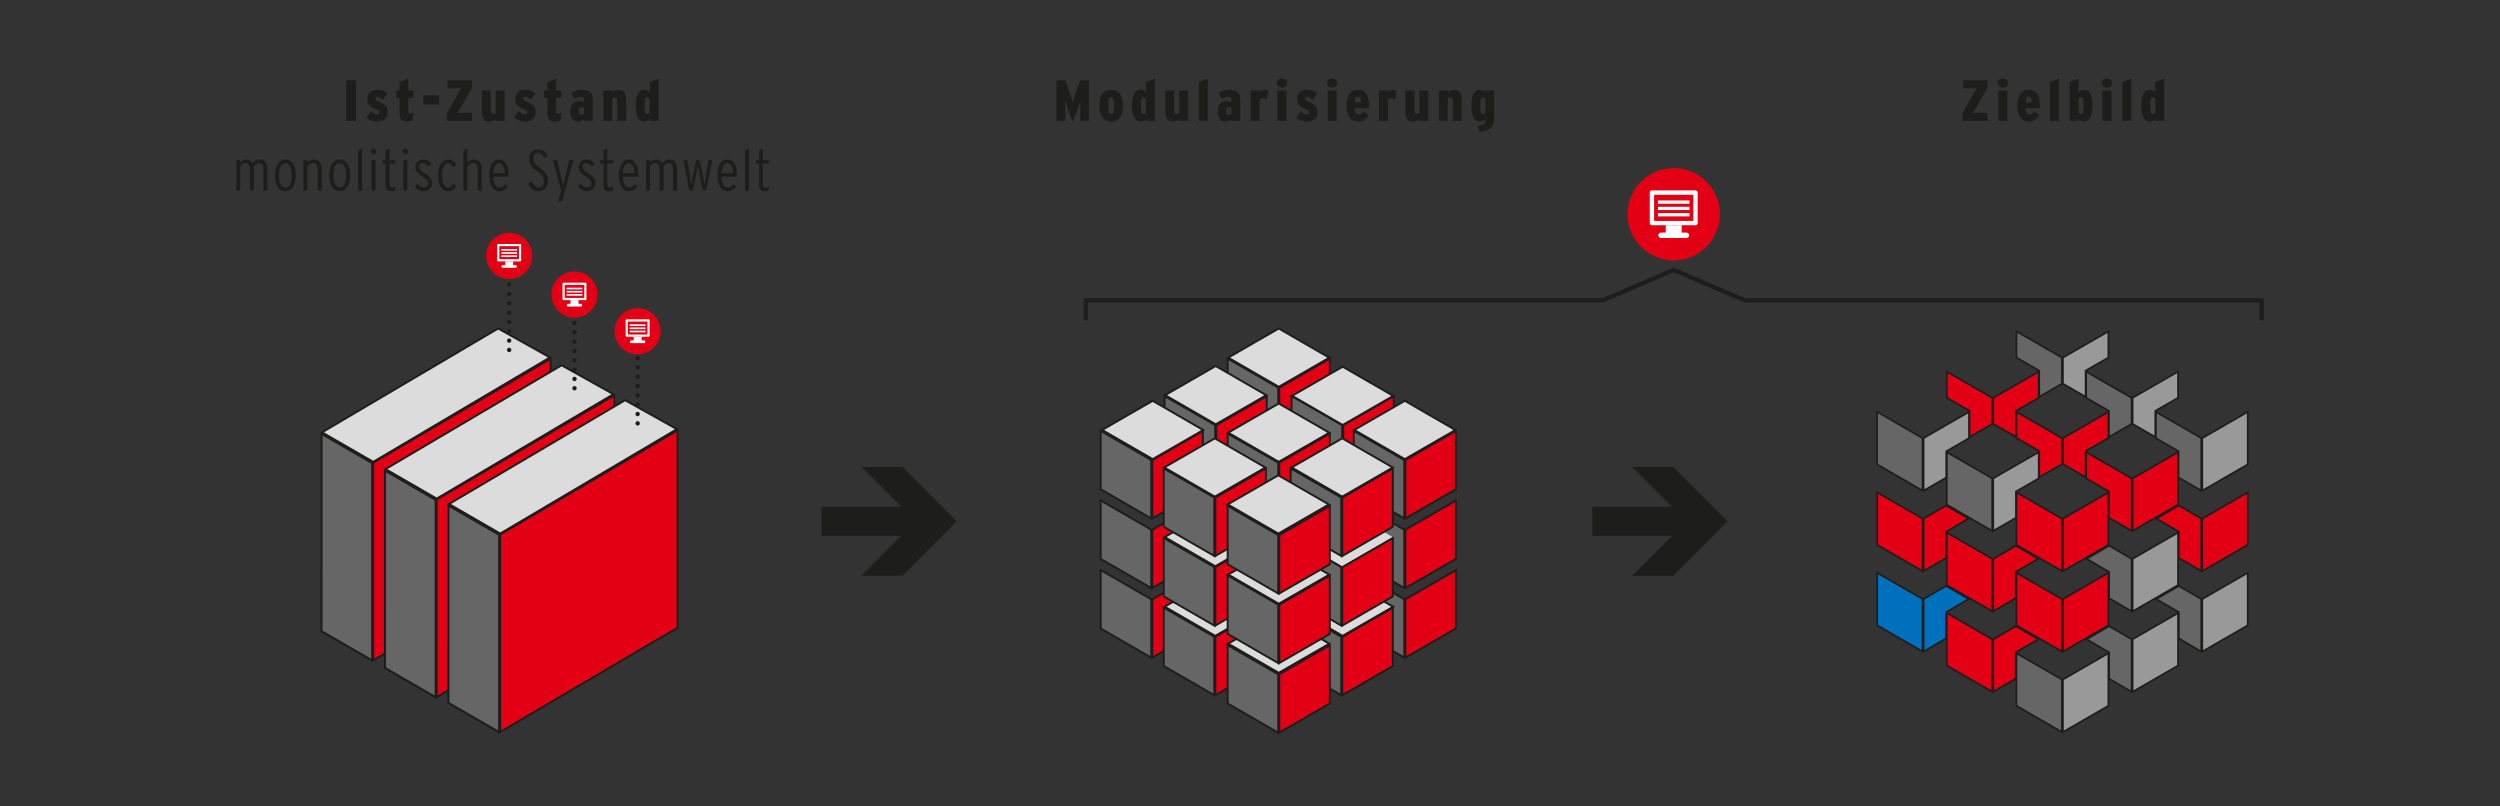 <?xml version="1.0" encoding="UTF-8"?>
<!-- Generator: Adobe Illustrator 25.4.1, SVG Export Plug-In . SVG Version: 6.00 Build 0)  -->
<svg xmlns="http://www.w3.org/2000/svg" xmlns:xlink="http://www.w3.org/1999/xlink" version="1.1" id="Ebene_1" x="0px" y="0px" width="930px" height="300px" viewBox="0 0 930 300" xml:space="preserve">
<rect x="0" y="0" width="930" height="300" fill="#333333" stroke="none"/>
<polygon fill="#E30014" points="138.815,172.147 138.815,245.658 195.308,212.416 204.85,206.908 204.85,195.89 204.85,133.397 "></polygon>
<polygon fill="none" stroke="#1D1D1B" stroke-width="0.729" stroke-miterlimit="10" points="138.815,172.147 138.815,245.658   195.308,212.416 204.85,206.908 204.85,195.89 204.85,133.397 "></polygon>
<polygon fill="#666666" points="119.615,213.089 119.615,223.946 119.615,234.804 129.018,240.232 138.42,245.661 138.42,234.804   138.42,223.946 129.018,218.518 "></polygon>
<polygon fill="none" stroke="#1D1D1B" stroke-width="0.729" stroke-miterlimit="10" points="119.615,213.089 119.615,223.946   119.615,234.804 129.018,240.232 138.42,245.661 138.42,234.804 138.42,223.946 129.018,218.518 "></polygon>
<polygon fill="#666666" points="119.615,161.42 119.615,234.784 138.42,245.652 138.42,172.289 "></polygon>
<polygon fill="none" stroke="#1D1D1B" stroke-width="0.729" stroke-miterlimit="10" points="119.615,161.42 119.615,234.784   138.42,245.652 138.42,172.289 "></polygon>
<polygon fill="#DCDCDC" points="185.296,122.207 119.809,160.828 138.832,171.812 204.554,132.968 "></polygon>
<polygon fill="none" stroke="#1D1D1B" stroke-width="0.729" stroke-miterlimit="10" points="185.296,122.207 119.809,160.828   138.832,171.812 204.554,132.968 "></polygon>
<polygon fill="#E30014" points="162.43,185.821 162.43,259.332 218.922,226.09 228.465,220.582 228.465,209.564 228.465,147.071 "></polygon>
<polygon fill="none" stroke="#1D1D1B" stroke-width="0.729" stroke-miterlimit="10" points="162.43,185.821 162.43,259.332   218.922,226.09 228.465,220.582 228.465,209.564 228.465,147.071 "></polygon>
<polygon fill="#666666" points="143.23,226.763 143.23,237.62 143.23,248.478 152.633,253.906 162.035,259.335 162.035,248.478   162.035,237.62 152.633,232.192 "></polygon>
<polygon fill="none" stroke="#1D1D1B" stroke-width="0.729" stroke-miterlimit="10" points="143.23,226.763 143.23,237.62   143.23,248.478 152.633,253.906 162.035,259.335 162.035,248.478 162.035,237.62 152.633,232.192 "></polygon>
<polygon fill="#666666" points="143.23,175.095 143.23,248.459 162.035,259.327 162.035,185.964 "></polygon>
<polygon fill="none" stroke="#1D1D1B" stroke-width="0.729" stroke-miterlimit="10" points="143.23,175.095 143.23,248.459   162.035,259.327 162.035,185.964 "></polygon>
<polygon fill="#DCDCDC" points="208.911,135.881 143.424,174.502 162.447,185.486 228.169,146.642 "></polygon>
<polygon fill="none" stroke="#1D1D1B" stroke-width="0.729" stroke-miterlimit="10" points="208.911,135.881 143.424,174.502   162.447,185.486 228.169,146.642 "></polygon>
<polygon fill="#E30014" points="186.045,198.815 186.045,272.326 242.538,239.085 252.081,233.576 252.081,222.559 252.081,160.066   "></polygon>
<g>
	<defs>
		<rect id="SVGID_1_" x="87.93" y="29.171" width="754.2" height="244.021"></rect>
	</defs>
	<clipPath id="SVGID_00000147903360079256169570000009341628508038724272_">
		<use xlink:href="#SVGID_1_" overflow="visible"></use>
	</clipPath>
	
		<polygon clip-path="url(#SVGID_00000147903360079256169570000009341628508038724272_)" fill="none" stroke="#1D1D1B" stroke-width="0.729" stroke-miterlimit="10" points="   186.045,198.816 186.045,272.327 242.537,239.085 252.08,233.577 252.08,222.559 252.08,160.066  "></polygon>
</g>
<polygon fill="#666666" points="166.845,250.616 166.845,261.473 176.248,266.902 185.65,272.33 185.65,261.473 185.65,250.616   176.248,245.187 166.845,239.758 "></polygon>
<g>
	<defs>
		<rect id="SVGID_00000007417494185789872740000008746730518340487067_" x="87.93" y="29.171" width="754.2" height="244.021"></rect>
	</defs>
	<clipPath id="SVGID_00000032647272272344343360000015494991344281233052_">
		<use xlink:href="#SVGID_00000007417494185789872740000008746730518340487067_" overflow="visible"></use>
	</clipPath>
	
		<polygon clip-path="url(#SVGID_00000032647272272344343360000015494991344281233052_)" fill="none" stroke="#1D1D1B" stroke-width="0.729" stroke-miterlimit="10" points="   166.845,239.758 166.845,250.615 166.845,261.473 176.248,266.901 185.65,272.33 185.65,261.473 185.65,250.615 176.248,245.187     "></polygon>
</g>
<polygon fill="#666666" points="166.845,261.453 185.65,272.321 185.65,198.958 166.845,188.089 "></polygon>
<g>
	<defs>
		<rect id="SVGID_00000106139320914798911390000014971238604595220130_" x="87.93" y="29.171" width="754.2" height="244.021"></rect>
	</defs>
	<clipPath id="SVGID_00000034794273833305060020000015907220117996604571_">
		<use xlink:href="#SVGID_00000106139320914798911390000014971238604595220130_" overflow="visible"></use>
	</clipPath>
	
		<polygon clip-path="url(#SVGID_00000034794273833305060020000015907220117996604571_)" fill="none" stroke="#1D1D1B" stroke-width="0.729" stroke-miterlimit="10" points="   166.845,188.089 166.845,261.453 185.65,272.321 185.65,198.958  "></polygon>
</g>
<polygon fill="#DCDCDC" points="232.526,148.876 167.039,187.497 186.062,198.481 251.784,159.637 "></polygon>
<polygon fill="none" stroke="#1D1D1B" stroke-width="0.729" stroke-miterlimit="10" points="232.526,148.876 167.039,187.497   186.062,198.481 251.784,159.637 "></polygon>
<polygon fill="#0070BD" points="698.278,213.079 698.278,222.851 698.278,232.622 706.74,237.508 715.203,242.394 715.203,232.622   715.203,222.851 706.74,217.965 "></polygon>
<polygon fill="none" stroke="#1D1D1B" stroke-width="0.656" stroke-miterlimit="10" points="698.278,213.079 698.278,222.851   698.278,232.622 706.74,237.508 715.203,242.394 715.203,232.622 715.203,222.851 706.74,217.965 "></polygon>
<polygon fill="#E30014" points="724.198,228.043 724.198,237.815 724.198,247.586 732.66,252.472 741.123,257.358 741.123,247.586   741.123,237.815 732.66,232.929 "></polygon>
<polygon fill="none" stroke="#1D1D1B" stroke-width="0.656" stroke-miterlimit="10" points="724.198,228.043 724.198,237.815   724.198,247.586 732.66,252.472 741.123,257.358 741.123,247.586 741.123,237.815 732.66,232.929 "></polygon>
<polygon fill="#E30014" points="724.198,198.114 724.198,207.886 724.198,217.657 732.66,222.543 741.123,227.429 741.123,217.657   741.123,207.886 732.66,203 "></polygon>
<polygon fill="none" stroke="#1D1D1B" stroke-width="0.656" stroke-miterlimit="10" points="724.198,198.114 724.198,207.886   724.198,217.657 732.66,222.543 741.123,227.429 741.123,217.657 741.123,207.886 732.66,203 "></polygon>
<polygon fill="#666666" points="750.118,123.288 750.118,133.02 758.58,137.885 758.58,147.617 767.043,142.751 767.043,133.02   758.58,128.154 "></polygon>
<polygon fill="none" stroke="#1D1D1B" stroke-width="0.656" stroke-miterlimit="10" points="750.118,123.288 750.118,133.02   758.58,137.885 758.58,147.617 767.043,142.751 767.043,133.02 758.58,128.154 "></polygon>
<polygon fill="#666666" points="776.038,138.253 776.038,147.985 784.5,152.85 784.5,162.582 792.963,157.716 792.963,147.985   784.5,143.119 "></polygon>
<polygon fill="none" stroke="#1D1D1B" stroke-width="0.656" stroke-miterlimit="10" points="776.038,138.253 776.038,147.985   784.5,152.85 784.5,162.582 792.963,157.716 792.963,147.985 784.5,143.119 "></polygon>
<polygon fill="#E30014" points="698.278,183.149 698.278,192.921 698.278,202.692 706.74,207.578 715.203,212.464 715.203,202.692   715.203,192.921 706.74,188.035 "></polygon>
<polygon fill="none" stroke="#1D1D1B" stroke-width="0.656" stroke-miterlimit="10" points="698.278,183.149 698.278,192.921   698.278,202.692 706.74,207.578 715.203,212.464 715.203,202.692 715.203,192.921 706.74,188.035 "></polygon>
<polygon fill="#E30014" points="724.198,138.253 724.198,147.985 732.66,152.85 732.66,162.582 741.123,157.716 741.123,147.985   732.66,143.119 "></polygon>
<polygon fill="none" stroke="#1D1D1B" stroke-width="0.656" stroke-miterlimit="10" points="724.198,138.253 724.198,147.985   732.66,152.85 732.66,162.582 741.123,157.716 741.123,147.985 732.66,143.119 "></polygon>
<polygon fill="#E30014" points="750.118,153.218 750.118,162.95 758.58,167.815 758.58,177.547 767.043,172.681 767.043,162.95   758.58,158.084 "></polygon>
<polygon fill="none" stroke="#1D1D1B" stroke-width="0.656" stroke-miterlimit="10" points="750.118,153.218 750.118,162.95   758.58,167.815 758.58,177.547 767.043,172.681 767.043,162.95 758.58,158.084 "></polygon>
<polygon fill="#666666" points="698.278,153.219 698.278,162.991 698.278,172.762 706.74,177.648 715.203,182.534 715.203,172.762   715.203,162.991 706.74,158.105 "></polygon>
<polygon fill="none" stroke="#1D1D1B" stroke-width="0.656" stroke-miterlimit="10" points="698.278,153.219 698.278,162.991   698.278,172.762 706.74,177.648 715.203,182.534 715.203,172.762 715.203,162.991 706.74,158.105 "></polygon>
<polygon fill="#666666" points="724.198,168.184 724.198,177.956 724.198,187.727 732.66,192.613 741.123,197.499 741.123,187.727   741.123,177.956 732.66,173.07 "></polygon>
<polygon fill="none" stroke="#1D1D1B" stroke-width="0.656" stroke-miterlimit="10" points="724.198,168.184 724.198,177.956   724.198,187.727 732.66,192.613 741.123,197.499 741.123,187.727 741.123,177.956 732.66,173.07 "></polygon>
<polygon fill="#666666" points="802.13,222.85 810.506,227.735 810.506,237.505 818.882,242.39 818.882,232.62 818.882,222.85   810.506,217.965 "></polygon>
<polygon fill="none" stroke="#1D1D1B" stroke-width="0.656" stroke-miterlimit="10" points="802.13,222.85 810.506,227.735   810.506,237.505 818.882,242.39 818.882,232.62 818.882,222.85 810.506,217.965 "></polygon>
<polygon fill="#666666" points="776.21,237.815 784.586,242.7 784.586,252.47 792.962,257.355 792.962,247.585 792.962,237.815   784.586,232.93 "></polygon>
<polygon fill="none" stroke="#1D1D1B" stroke-width="0.656" stroke-miterlimit="10" points="776.21,237.815 784.586,242.7   784.586,252.47 792.962,257.355 792.962,247.585 792.962,237.815 784.586,232.93 "></polygon>
<polygon fill="#666666" points="750.118,252.78 750.118,262.551 758.581,267.437 767.042,272.323 767.042,262.551 767.042,252.78   758.581,247.894 750.118,243.008 "></polygon>
<g>
	<defs>
		<rect id="SVGID_00000056425660983974801300000014191631942905387448_" x="87.93" y="29.171" width="754.2" height="244.021"></rect>
	</defs>
	<clipPath id="SVGID_00000181082784947352235350000003126422274447893164_">
		<use xlink:href="#SVGID_00000056425660983974801300000014191631942905387448_" overflow="visible"></use>
	</clipPath>
	
		<polygon clip-path="url(#SVGID_00000181082784947352235350000003126422274447893164_)" fill="none" stroke="#1D1D1B" stroke-width="0.656" stroke-miterlimit="10" points="   750.118,243.008 750.118,252.78 750.118,262.551 758.58,267.437 767.043,272.323 767.043,262.551 767.043,252.78 758.58,247.894     "></polygon>
</g>
<polygon fill="#666666" points="776.21,207.885 784.586,212.77 784.586,222.54 792.962,227.425 792.962,217.655 792.962,207.885   784.586,203.001 "></polygon>
<polygon fill="none" stroke="#1D1D1B" stroke-width="0.656" stroke-miterlimit="10" points="776.21,207.885 784.586,212.77   784.586,222.54 792.962,227.425 792.962,217.655 792.962,207.885 784.586,203.001 "></polygon>
<polygon fill="#E30014" points="750.118,213.079 750.118,222.851 750.118,232.622 758.58,237.508 767.043,242.394 767.043,232.622   767.043,222.851 758.58,217.965 "></polygon>
<polygon fill="none" stroke="#1D1D1B" stroke-width="0.656" stroke-miterlimit="10" points="750.118,213.079 750.118,222.851   750.118,232.622 758.58,237.508 767.043,242.394 767.043,232.622 767.043,222.851 758.58,217.965 "></polygon>
<polygon fill="#E30014" points="802.13,192.921 810.506,197.806 810.506,207.576 818.882,212.461 818.882,202.691 818.882,192.921   810.506,188.036 "></polygon>
<polygon fill="none" stroke="#1D1D1B" stroke-width="0.656" stroke-miterlimit="10" points="802.13,192.921 810.506,197.806   810.506,207.576 818.882,212.461 818.882,202.691 818.882,192.921 810.506,188.036 "></polygon>
<polygon fill="#666666" points="801.957,153.219 801.957,162.991 810.419,167.876 810.419,177.648 818.882,182.534 818.882,172.762   818.882,162.991 810.419,158.105 "></polygon>
<polygon fill="none" stroke="#1D1D1B" stroke-width="0.656" stroke-miterlimit="10" points="801.957,153.219 801.957,162.991   810.419,167.876 810.419,177.648 818.882,182.534 818.882,172.762 818.882,162.991 810.419,158.105 "></polygon>
<polygon fill="#E30014" points="776.038,168.184 776.038,177.956 784.5,182.841 784.5,192.613 792.963,197.499 792.963,187.727   792.963,177.956 784.5,173.07 "></polygon>
<polygon fill="none" stroke="#1D1D1B" stroke-width="0.656" stroke-miterlimit="10" points="776.038,168.184 776.038,177.956   784.5,182.841 784.5,192.613 792.963,197.499 792.963,187.727 792.963,177.956 784.5,173.07 "></polygon>
<polygon fill="#E30014" points="750.118,183.149 750.118,192.921 750.118,202.692 758.58,207.578 767.043,212.464 767.043,202.692   767.043,192.921 758.58,188.035 "></polygon>
<polygon fill="none" stroke="#1D1D1B" stroke-width="0.656" stroke-miterlimit="10" points="750.118,183.149 750.118,192.921   750.118,202.692 758.58,207.578 767.043,212.464 767.043,202.692 767.043,192.921 758.58,188.035 "></polygon>
<polygon fill="#0070BD" points="715.558,222.85 715.558,232.62 715.558,242.39 723.934,237.505 723.934,227.735 732.31,222.85   723.934,217.965 "></polygon>
<polygon fill="none" stroke="#1D1D1B" stroke-width="0.656" stroke-miterlimit="10" points="715.558,222.85 715.558,232.62   715.558,242.39 723.934,237.505 723.934,227.735 732.31,222.85 723.934,217.965 "></polygon>
<polygon fill="#E30014" points="741.478,237.815 741.478,247.585 741.478,257.355 749.854,252.47 749.854,242.7 758.23,237.815   749.854,232.93 "></polygon>
<polygon fill="none" stroke="#1D1D1B" stroke-width="0.656" stroke-miterlimit="10" points="741.478,237.815 741.478,247.585   741.478,257.355 749.854,252.47 749.854,242.7 758.23,237.815 749.854,232.93 "></polygon>
<polygon fill="#E30014" points="715.558,192.921 715.558,202.691 715.558,212.461 723.934,207.576 723.934,197.806 732.31,192.921   723.934,188.036 "></polygon>
<polygon fill="none" stroke="#1D1D1B" stroke-width="0.656" stroke-miterlimit="10" points="715.558,192.921 715.558,202.691   715.558,212.461 723.934,207.576 723.934,197.806 732.31,192.921 723.934,188.036 "></polygon>
<polygon fill="#E30014" points="741.478,207.885 741.478,217.655 741.478,227.425 749.854,222.54 749.854,212.77 758.23,207.885   749.854,203.001 "></polygon>
<polygon fill="none" stroke="#1D1D1B" stroke-width="0.656" stroke-miterlimit="10" points="741.478,207.885 741.478,217.655   741.478,227.425 749.854,222.54 749.854,212.77 758.23,207.885 749.854,203.001 "></polygon>
<polygon fill="#999999" points="767.398,133.02 767.398,142.752 775.86,147.617 775.86,137.886 784.323,133.02 784.323,123.288   775.86,128.154 "></polygon>
<polygon fill="none" stroke="#1D1D1B" stroke-width="0.656" stroke-miterlimit="10" points="767.398,133.02 767.398,142.752   775.86,147.617 775.86,137.886 784.323,133.02 784.323,123.288 775.86,128.154 "></polygon>
<polygon fill="#999999" points="793.318,147.985 793.318,157.717 801.78,162.582 801.78,152.851 810.243,147.985 810.243,138.253   801.78,143.119 "></polygon>
<polygon fill="none" stroke="#1D1D1B" stroke-width="0.656" stroke-miterlimit="10" points="793.318,147.985 793.318,157.717   801.78,162.582 801.78,152.851 810.243,147.985 810.243,138.253 801.78,143.119 "></polygon>
<polygon fill="#E30014" points="741.478,147.985 741.478,157.717 749.94,162.582 749.94,152.851 758.403,147.985 758.403,138.253   749.94,143.119 "></polygon>
<polygon fill="none" stroke="#1D1D1B" stroke-width="0.656" stroke-miterlimit="10" points="741.478,147.985 741.478,157.717   749.94,162.582 749.94,152.851 758.403,147.985 758.403,138.253 749.94,143.119 "></polygon>
<polygon fill="#E30014" points="767.398,162.95 767.398,172.681 775.86,177.547 775.86,167.816 784.323,162.95 784.323,153.218   775.86,158.084 "></polygon>
<polygon fill="none" stroke="#1D1D1B" stroke-width="0.656" stroke-miterlimit="10" points="767.398,162.95 767.398,172.681   775.86,177.547 775.86,167.816 784.323,162.95 784.323,153.218 775.86,158.084 "></polygon>
<polygon fill="#999999" points="715.558,162.991 715.558,172.763 715.558,182.534 724.02,177.648 724.02,167.877 732.483,162.991   732.483,153.219 724.02,158.105 "></polygon>
<polygon fill="none" stroke="#1D1D1B" stroke-width="0.656" stroke-miterlimit="10" points="715.558,162.991 715.558,172.763   715.558,182.534 724.02,177.648 724.02,167.877 732.483,162.991 732.483,153.219 724.02,158.105 "></polygon>
<polygon fill="#999999" points="741.478,177.956 741.478,187.728 741.478,197.499 749.94,192.613 749.94,182.842 758.403,177.956   758.403,168.184 749.94,173.07 "></polygon>
<polygon fill="none" stroke="#1D1D1B" stroke-width="0.656" stroke-miterlimit="10" points="741.478,177.956 741.478,187.728   741.478,197.499 749.94,192.613 749.94,182.842 758.403,177.956 758.403,168.184 749.94,173.07 "></polygon>
<polygon fill="#999999" points="819.237,222.85 819.237,232.622 819.237,242.393 827.699,237.507 836.162,232.622 836.162,222.85   836.162,213.078 827.699,217.964 "></polygon>
<polygon fill="none" stroke="#1D1D1B" stroke-width="0.656" stroke-miterlimit="10" points="819.237,222.85 819.237,232.622   819.237,242.393 827.699,237.507 836.162,232.622 836.162,222.85 836.162,213.078 827.699,217.964 "></polygon>
<polygon fill="#999999" points="793.318,237.815 793.318,247.587 793.318,257.358 801.78,252.472 810.243,247.587 810.243,237.815   810.243,228.043 801.78,232.929 "></polygon>
<polygon fill="none" stroke="#1D1D1B" stroke-width="0.656" stroke-miterlimit="10" points="793.318,237.815 793.318,247.587   793.318,257.358 801.78,252.472 810.243,247.587 810.243,237.815 810.243,228.043 801.78,232.929 "></polygon>
<polygon fill="#999999" points="775.861,247.894 767.398,252.78 767.398,262.551 767.398,272.323 775.861,267.437 784.323,262.551   784.323,252.78 784.323,243.008 "></polygon>
<g>
	<defs>
		<rect id="SVGID_00000054980153088866530820000004096911490113646749_" x="87.93" y="29.171" width="754.2" height="244.021"></rect>
	</defs>
	<clipPath id="SVGID_00000061465714721089192950000009943740783262940337_">
		<use xlink:href="#SVGID_00000054980153088866530820000004096911490113646749_" overflow="visible"></use>
	</clipPath>
	
		<polygon clip-path="url(#SVGID_00000061465714721089192950000009943740783262940337_)" fill="none" stroke="#1D1D1B" stroke-width="0.656" stroke-miterlimit="10" points="   767.398,252.78 767.398,262.552 767.398,272.323 775.86,267.437 784.323,262.552 784.323,252.78 784.323,243.008 775.86,247.894     "></polygon>
</g>
<polygon fill="#999999" points="793.318,207.885 793.318,217.657 793.318,227.428 801.78,222.542 810.243,217.657 810.243,207.885   810.243,198.113 801.78,202.999 "></polygon>
<polygon fill="none" stroke="#1D1D1B" stroke-width="0.656" stroke-miterlimit="10" points="793.318,207.885 793.318,217.657   793.318,227.428 801.78,222.542 810.243,217.657 810.243,207.885 810.243,198.113 801.78,202.999 "></polygon>
<polygon fill="#E30014" points="767.398,222.85 767.398,232.622 767.398,242.393 775.86,237.507 784.323,232.622 784.323,222.85   784.323,213.078 775.86,217.964 "></polygon>
<polygon fill="none" stroke="#1D1D1B" stroke-width="0.656" stroke-miterlimit="10" points="767.398,222.85 767.398,232.622   767.398,242.393 775.86,237.507 784.323,232.622 784.323,222.85 784.323,213.078 775.86,217.964 "></polygon>
<polygon fill="#E30014" points="819.237,192.921 819.237,202.693 819.237,212.464 827.699,207.577 836.162,202.693 836.162,192.921   836.162,183.148 827.699,188.035 "></polygon>
<polygon fill="none" stroke="#1D1D1B" stroke-width="0.656" stroke-miterlimit="10" points="819.237,192.921 819.237,202.693   819.237,212.464 827.699,207.577 836.162,202.693 836.162,192.921 836.162,183.148 827.699,188.035 "></polygon>
<polygon fill="#999999" points="819.237,162.991 819.237,172.763 819.237,182.534 827.699,177.648 836.162,172.763 836.162,162.991   836.162,153.219 827.699,158.105 "></polygon>
<polygon fill="none" stroke="#1D1D1B" stroke-width="0.656" stroke-miterlimit="10" points="819.237,162.991 819.237,172.763   819.237,182.534 827.699,177.648 836.162,172.763 836.162,162.991 836.162,153.219 827.699,158.105 "></polygon>
<polygon fill="#E30014" points="793.318,177.956 793.318,187.728 793.318,197.499 801.78,192.613 810.243,187.728 810.243,177.956   810.243,168.184 801.78,173.07 "></polygon>
<polygon fill="none" stroke="#1D1D1B" stroke-width="0.656" stroke-miterlimit="10" points="793.318,177.956 793.318,187.728   793.318,197.499 801.78,192.613 810.243,187.728 810.243,177.956 810.243,168.184 801.78,173.07 "></polygon>
<polygon fill="#E30014" points="767.398,192.92 767.398,202.692 767.398,212.463 775.86,207.577 784.323,202.692 784.323,192.92   784.323,183.148 775.86,188.034 "></polygon>
<polygon fill="none" stroke="#1D1D1B" stroke-width="0.656" stroke-miterlimit="10" points="767.398,192.92 767.398,202.692   767.398,212.463 775.86,207.577 784.323,202.692 784.323,192.92 784.323,183.148 775.86,188.034 "></polygon>
<polygon fill="#666666" points="456.688,133.393 456.688,144.206 466.091,149.612 466.091,160.425 475.493,155.019 475.493,144.206   466.091,138.799 "></polygon>
<polygon fill="none" stroke="#1D1D1B" stroke-width="0.729" stroke-miterlimit="10" points="456.688,133.393 456.688,144.206   466.091,149.612 466.091,160.425 475.493,155.019 475.493,144.206 466.091,138.799 "></polygon>
<polygon fill="#E30014" points="475.887,144.206 475.887,155.019 485.29,160.425 485.29,149.612 494.692,144.206 494.692,133.393   485.29,138.8 "></polygon>
<polygon fill="none" stroke="#1D1D1B" stroke-width="0.729" stroke-miterlimit="10" points="475.887,144.206 475.887,155.019   485.29,160.425 485.29,149.612 494.692,144.206 494.692,133.393 485.29,138.8 "></polygon>
<polygon fill="#666666" points="409.458,212.086 409.458,222.943 409.458,233.801 418.861,239.229 428.263,244.658 428.263,233.801   428.263,222.943 418.861,217.515 "></polygon>
<polygon fill="none" stroke="#1D1D1B" stroke-width="0.729" stroke-miterlimit="10" points="409.458,212.086 409.458,222.943   409.458,233.801 418.861,239.229 428.263,244.658 428.263,233.801 428.263,222.943 418.861,217.515 "></polygon>
<polygon fill="#666666" points="480.47,147.344 480.47,158.157 489.873,163.563 489.873,174.376 499.275,168.97 499.275,158.157   489.873,152.75 "></polygon>
<polygon fill="none" stroke="#1D1D1B" stroke-width="0.729" stroke-miterlimit="10" points="480.47,147.344 480.47,158.157   489.873,163.563 489.873,174.376 499.275,168.97 499.275,158.157 489.873,152.75 "></polygon>
<polygon fill="#666666" points="409.458,186.19 409.458,197.047 409.458,207.905 418.861,213.333 428.263,218.762 428.263,207.905   428.263,197.047 418.861,191.619 "></polygon>
<polygon fill="none" stroke="#1D1D1B" stroke-width="0.729" stroke-miterlimit="10" points="409.458,186.19 409.458,197.047   409.458,207.905 418.861,213.333 428.263,218.762 428.263,207.905 428.263,197.047 418.861,191.619 "></polygon>
<polygon fill="#666666" points="433.24,147.344 433.24,158.157 442.643,163.563 442.643,174.376 452.045,168.97 452.045,158.157   442.643,152.75 "></polygon>
<polygon fill="none" stroke="#1D1D1B" stroke-width="0.729" stroke-miterlimit="10" points="433.24,147.344 433.24,158.157   442.643,163.563 442.643,174.376 452.045,168.97 452.045,158.157 442.643,152.75 "></polygon>
<polygon fill="#666666" points="409.458,160.294 409.458,171.151 409.458,182.009 418.861,187.437 428.263,192.866 428.263,182.009   428.263,171.151 418.861,165.723 "></polygon>
<polygon fill="none" stroke="#1D1D1B" stroke-width="0.729" stroke-miterlimit="10" points="409.458,160.294 409.458,171.151   409.458,182.009 418.861,187.437 428.263,192.866 428.263,182.009 428.263,171.151 418.861,165.723 "></polygon>
<polygon fill="#666666" points="503.775,222.943 513.082,228.371 513.082,239.226 522.389,244.654 522.389,233.799 522.389,222.943   513.082,217.515 "></polygon>
<polygon fill="none" stroke="#1D1D1B" stroke-width="0.729" stroke-miterlimit="10" points="503.775,222.943 513.082,228.371   513.082,239.226 522.389,244.654 522.389,233.799 522.389,222.943 513.082,217.515 "></polygon>
<polygon fill="#666666" points="480.327,236.895 489.634,242.323 489.634,253.178 498.941,258.606 498.941,247.751 498.941,236.895   489.634,231.467 "></polygon>
<polygon fill="none" stroke="#1D1D1B" stroke-width="0.729" stroke-miterlimit="10" points="480.327,236.895 489.634,242.323   489.634,253.178 498.941,258.606 498.941,247.751 498.941,236.895 489.634,231.467 "></polygon>
<polygon fill="#666666" points="503.775,197.047 513.082,202.475 513.082,213.33 522.389,218.758 522.389,207.903 522.389,197.047   513.082,191.619 "></polygon>
<polygon fill="none" stroke="#1D1D1B" stroke-width="0.729" stroke-miterlimit="10" points="503.775,197.047 513.082,202.475   513.082,213.33 522.389,218.758 522.389,207.903 522.389,197.047 513.082,191.619 "></polygon>
<polygon fill="#E30014" points="428.657,222.943 428.657,233.799 428.657,244.654 437.964,239.226 437.964,228.371 447.271,222.943   437.964,217.515 "></polygon>
<polygon fill="none" stroke="#1D1D1B" stroke-width="0.729" stroke-miterlimit="10" points="428.657,222.943 428.657,233.799   428.657,244.654 437.964,239.226 437.964,228.371 447.271,222.943 437.964,217.515 "></polygon>
<polygon fill="#E30014" points="452.105,236.895 452.105,247.751 452.105,258.606 461.412,253.178 461.412,242.323 470.719,236.895   461.412,231.467 "></polygon>
<polygon fill="none" stroke="#1D1D1B" stroke-width="0.729" stroke-miterlimit="10" points="452.105,236.895 452.105,247.751   452.105,258.606 461.412,253.178 461.412,242.323 470.719,236.895 461.412,231.467 "></polygon>
<polygon fill="#E30014" points="499.67,158.157 499.67,168.97 509.073,174.376 509.073,163.563 518.475,158.157 518.475,147.344   509.073,152.751 "></polygon>
<polygon fill="none" stroke="#1D1D1B" stroke-width="0.729" stroke-miterlimit="10" points="499.67,158.157 499.67,168.97   509.073,174.376 509.073,163.563 518.475,158.157 518.475,147.344 509.073,152.751 "></polygon>
<polygon fill="#E30014" points="452.44,158.157 452.44,168.97 461.843,174.376 461.843,163.563 471.245,158.157 471.245,147.344   461.843,152.751 "></polygon>
<polygon fill="none" stroke="#1D1D1B" stroke-width="0.729" stroke-miterlimit="10" points="452.44,158.157 452.44,168.97   461.843,174.376 461.843,163.563 471.245,158.157 471.245,147.344 461.843,152.751 "></polygon>
<polygon fill="#E30014" points="475.887,172.109 475.887,182.922 485.29,188.328 485.29,177.515 494.692,172.109 494.692,161.296   485.29,166.703 "></polygon>
<polygon fill="none" stroke="#1D1D1B" stroke-width="0.729" stroke-miterlimit="10" points="475.887,172.109 475.887,182.922   485.29,188.328 485.29,177.515 494.692,172.109 494.692,161.296 485.29,166.703 "></polygon>
<polygon fill="#E30014" points="428.657,171.151 428.657,182.008 428.657,192.866 438.06,187.437 438.06,176.58 447.462,171.151   447.462,160.294 438.06,165.722 "></polygon>
<polygon fill="none" stroke="#1D1D1B" stroke-width="0.729" stroke-miterlimit="10" points="428.657,171.151 428.657,182.008   428.657,192.866 438.06,187.437 438.06,176.58 447.462,171.151 447.462,160.294 438.06,165.722 "></polygon>
<polygon fill="#E30014" points="522.783,222.943 522.783,233.8 522.783,244.658 532.186,239.229 541.588,233.8 541.588,222.943   541.588,212.086 532.186,217.514 "></polygon>
<polygon fill="none" stroke="#1D1D1B" stroke-width="0.729" stroke-miterlimit="10" points="522.783,222.943 522.783,233.8   522.783,244.658 532.186,239.229 541.588,233.8 541.588,222.943 541.588,212.086 532.186,217.514 "></polygon>
<polygon fill="#E30014" points="485.29,245.417 475.888,250.846 475.888,261.703 475.888,272.561 485.29,267.132 494.692,261.703   494.692,250.846 494.692,239.989 "></polygon>
<g>
	<defs>
		<rect id="SVGID_00000156564040892232504920000003614683467871157403_" x="87.93" y="29.171" width="754.2" height="244.021"></rect>
	</defs>
	<clipPath id="SVGID_00000004531043941242072440000008238567479672881294_">
		<use xlink:href="#SVGID_00000156564040892232504920000003614683467871157403_" overflow="visible"></use>
	</clipPath>
	
		<polygon clip-path="url(#SVGID_00000004531043941242072440000008238567479672881294_)" fill="none" stroke="#1D1D1B" stroke-width="0.729" stroke-miterlimit="10" points="   475.887,250.846 475.887,261.703 475.887,272.561 485.29,267.132 494.692,261.703 494.692,250.846 494.692,239.989 485.29,245.417     "></polygon>
</g>
<polygon fill="#E30014" points="522.783,197.047 522.783,207.904 522.783,218.762 532.186,213.333 541.588,207.904 541.588,197.047   541.588,186.19 532.186,191.618 "></polygon>
<polygon fill="none" stroke="#1D1D1B" stroke-width="0.729" stroke-miterlimit="10" points="522.783,197.047 522.783,207.904   522.783,218.762 532.186,213.333 541.588,207.904 541.588,197.047 541.588,186.19 532.186,191.618 "></polygon>
<polygon fill="#E30014" points="522.783,171.151 522.783,182.008 522.783,192.866 532.186,187.437 541.588,182.008 541.588,171.151   541.588,160.294 532.186,165.722 "></polygon>
<polygon fill="none" stroke="#1D1D1B" stroke-width="0.729" stroke-miterlimit="10" points="522.783,171.151 522.783,182.008   522.783,192.866 532.186,187.437 541.588,182.008 541.588,171.151 541.588,160.294 532.186,165.722 "></polygon>
<polygon fill="#666666" points="456.687,250.846 456.687,261.704 466.09,267.132 475.493,272.561 475.493,261.704 475.493,250.846   466.09,245.417 456.687,239.989 "></polygon>
<g>
	<defs>
		<rect id="SVGID_00000080187010275300290750000005792926363772301977_" x="87.93" y="29.171" width="754.2" height="244.021"></rect>
	</defs>
	<clipPath id="SVGID_00000080899389160335953720000014328865504724782735_">
		<use xlink:href="#SVGID_00000080187010275300290750000005792926363772301977_" overflow="visible"></use>
	</clipPath>
	
		<polygon clip-path="url(#SVGID_00000080899389160335953720000014328865504724782735_)" fill="none" stroke="#1D1D1B" stroke-width="0.729" stroke-miterlimit="10" points="   456.688,239.989 456.688,250.846 456.688,261.704 466.091,267.132 475.493,272.561 475.493,261.704 475.493,250.846    466.091,245.418  "></polygon>
</g>
<polygon fill="#E30014" points="428.657,197.047 428.657,207.903 428.657,218.758 437.964,213.33 437.964,202.475 447.271,197.047   437.964,191.619 "></polygon>
<polygon fill="none" stroke="#1D1D1B" stroke-width="0.729" stroke-miterlimit="10" points="428.657,197.047 428.657,207.903   428.657,218.758 437.964,213.33 437.964,202.475 447.271,197.047 437.964,191.619 "></polygon>
<polygon fill="#DCDCDC" points="428.795,149.107 409.99,159.94 428.795,170.797 447.6,159.964 438.198,154.536 "></polygon>
<polygon fill="none" stroke="#1D1D1B" stroke-width="0.729" stroke-miterlimit="10" points="428.795,149.107 409.99,159.94   428.795,170.797 447.6,159.964 438.198,154.536 "></polygon>
<polygon fill="#DCDCDC" points="475.69,150.11 456.885,160.943 475.69,171.8 494.495,160.967 485.092,155.539 "></polygon>
<polygon fill="none" stroke="#1D1D1B" stroke-width="0.729" stroke-miterlimit="10" points="475.69,150.11 456.885,160.943   475.69,171.8 494.495,160.967 485.092,155.539 "></polygon>
<polygon fill="#DCDCDC" points="522.586,149.107 503.781,159.94 522.586,170.797 541.391,159.964 531.989,154.536 "></polygon>
<polygon fill="none" stroke="#1D1D1B" stroke-width="0.729" stroke-miterlimit="10" points="522.586,149.107 503.781,159.94   522.586,170.797 541.391,159.964 531.989,154.536 "></polygon>
<polygon fill="#DCDCDC" points="475.69,122.207 456.885,133.04 475.69,143.897 494.495,133.064 485.092,127.636 "></polygon>
<polygon fill="none" stroke="#1D1D1B" stroke-width="0.729" stroke-miterlimit="10" points="475.69,122.207 456.885,133.04   475.69,143.897 494.495,133.064 485.092,127.636 "></polygon>
<polygon fill="#DCDCDC" points="499.472,136.409 480.667,147.242 499.472,158.099 518.277,147.266 508.874,141.838 "></polygon>
<polygon fill="none" stroke="#1D1D1B" stroke-width="0.729" stroke-miterlimit="10" points="499.472,136.409 480.667,147.242   499.472,158.099 518.277,147.266 508.874,141.838 "></polygon>
<polygon fill="#DCDCDC" points="452.243,136.159 433.438,146.992 452.243,157.849 471.048,147.016 461.646,141.588 "></polygon>
<polygon fill="none" stroke="#1D1D1B" stroke-width="0.729" stroke-miterlimit="10" points="452.243,136.159 433.438,146.992   452.243,157.849 471.048,147.016 461.646,141.588 "></polygon>
<polygon fill="#666666" points="503.583,160.294 503.583,171.151 512.986,176.58 512.986,187.437 522.388,192.866 522.388,182.009   522.388,171.151 512.986,165.723 "></polygon>
<polygon fill="none" stroke="#1D1D1B" stroke-width="0.729" stroke-miterlimit="10" points="503.583,160.294 503.583,171.151   512.986,176.58 512.986,187.437 522.388,192.866 522.388,182.009 522.388,171.151 512.986,165.723 "></polygon>
<polygon fill="#666666" points="456.688,161.296 456.688,172.109 466.091,177.515 466.091,188.328 475.493,182.922 475.493,172.109   466.091,166.702 "></polygon>
<polygon fill="none" stroke="#1D1D1B" stroke-width="0.729" stroke-miterlimit="10" points="456.688,161.296 456.688,172.109   466.091,177.515 466.091,188.328 475.493,182.922 475.493,172.109 466.091,166.702 "></polygon>
<polygon fill="#DCDCDC" points="499.307,163.059 480.502,173.891 499.307,184.749 518.112,173.915 508.71,168.488 "></polygon>
<polygon fill="none" stroke="#1D1D1B" stroke-width="0.729" stroke-miterlimit="10" points="499.307,163.059 480.502,173.891   499.307,184.749 518.112,173.915 508.71,168.488 "></polygon>
<polygon fill="#DCDCDC" points="451.908,163.059 433.103,173.891 451.908,184.749 470.713,173.915 461.31,168.488 "></polygon>
<polygon fill="none" stroke="#1D1D1B" stroke-width="0.729" stroke-miterlimit="10" points="451.908,163.059 433.103,173.891   451.908,184.749 470.713,173.915 461.31,168.488 "></polygon>
<polygon fill="#DCDCDC" points="475.69,228.599 456.885,239.432 475.69,250.289 494.495,239.456 485.092,234.028 "></polygon>
<polygon fill="none" stroke="#1D1D1B" stroke-width="0.729" stroke-miterlimit="10" points="475.69,228.599 456.885,239.432   475.69,250.289 494.495,239.456 485.092,234.028 "></polygon>
<polygon fill="#DCDCDC" points="499.44,214.851 480.635,225.684 499.44,236.541 518.245,225.708 508.842,220.28 "></polygon>
<polygon fill="none" stroke="#1D1D1B" stroke-width="0.729" stroke-miterlimit="10" points="499.44,214.851 480.635,225.684   499.44,236.541 518.245,225.708 508.842,220.28 "></polygon>
<polygon fill="#DCDCDC" points="499.307,188.955 480.502,199.788 499.307,210.645 518.112,199.812 508.71,194.384 "></polygon>
<polygon fill="#DCDCDC" points="452.075,214.851 433.27,225.684 452.075,236.541 470.88,225.708 461.478,220.28 "></polygon>
<polygon fill="none" stroke="#1D1D1B" stroke-width="0.729" stroke-miterlimit="10" points="452.075,214.851 433.27,225.684   452.075,236.541 470.88,225.708 461.478,220.28 "></polygon>
<polygon fill="#DCDCDC" points="452.075,188.955 433.27,199.788 452.075,210.645 470.88,199.812 461.478,194.384 "></polygon>
<polygon fill="none" stroke="#1D1D1B" stroke-width="0.729" stroke-miterlimit="10" points="452.075,188.955 433.27,199.788   452.075,210.645 470.88,199.812 461.478,194.384 "></polygon>
<polygon fill="#666666" points="432.905,174.245 432.905,185.102 432.905,195.96 442.308,201.388 451.71,206.817 451.71,195.96   451.71,185.102 442.308,179.674 "></polygon>
<polygon fill="none" stroke="#1D1D1B" stroke-width="0.729" stroke-miterlimit="10" points="432.905,174.245 432.905,185.102   432.905,195.96 442.308,201.388 451.71,206.817 451.71,195.96 451.71,185.102 442.308,179.674 "></polygon>
<polygon fill="#666666" points="432.905,226.037 432.905,236.894 432.905,247.752 442.308,253.18 451.71,258.609 451.71,247.752   451.71,236.894 442.308,231.466 "></polygon>
<polygon fill="none" stroke="#1D1D1B" stroke-width="0.729" stroke-miterlimit="10" points="432.905,226.037 432.905,236.894   432.905,247.752 442.308,253.18 451.71,258.609 451.71,247.752 451.71,236.894 442.308,231.466 "></polygon>
<polygon fill="#666666" points="432.905,200.141 432.905,210.998 432.905,221.856 442.308,227.284 451.71,232.713 451.71,221.856   451.71,210.998 442.308,205.57 "></polygon>
<polygon fill="none" stroke="#1D1D1B" stroke-width="0.729" stroke-miterlimit="10" points="432.905,200.141 432.905,210.998   432.905,221.856 442.308,227.284 451.71,232.713 451.71,221.856 451.71,210.998 442.308,205.57 "></polygon>
<polygon fill="#E30014" points="499.335,236.895 499.335,247.752 499.335,258.61 508.738,253.181 518.14,247.752 518.14,236.895   518.14,226.038 508.738,231.466 "></polygon>
<polygon fill="none" stroke="#1D1D1B" stroke-width="0.729" stroke-miterlimit="10" points="499.335,236.895 499.335,247.752   499.335,258.61 508.738,253.181 518.14,247.752 518.14,236.895 518.14,226.038 508.738,231.466 "></polygon>
<polygon fill="#E30014" points="499.335,210.999 499.335,221.856 499.335,232.714 508.738,227.285 518.14,221.856 518.14,210.999   518.14,200.142 508.738,205.57 "></polygon>
<polygon fill="none" stroke="#1D1D1B" stroke-width="0.729" stroke-miterlimit="10" points="499.335,210.999 499.335,221.856   499.335,232.714 508.738,227.285 518.14,221.856 518.14,210.999 518.14,200.142 508.738,205.57 "></polygon>
<polygon fill="#E30014" points="499.335,185.103 499.335,195.96 499.335,206.818 508.738,201.389 518.14,195.96 518.14,185.103   518.14,174.246 508.738,179.674 "></polygon>
<polygon fill="none" stroke="#1D1D1B" stroke-width="0.729" stroke-miterlimit="10" points="499.335,185.103 499.335,195.96   499.335,206.818 508.738,201.389 518.14,195.96 518.14,185.103 518.14,174.246 508.738,179.674 "></polygon>
<polygon fill="#666666" points="480.327,210.999 489.634,216.427 489.634,227.282 498.941,232.71 498.941,221.855 498.941,210.999   489.634,205.571 "></polygon>
<polygon fill="none" stroke="#1D1D1B" stroke-width="0.729" stroke-miterlimit="10" points="480.327,210.999 489.634,216.427   489.634,227.282 498.941,232.71 498.941,221.855 498.941,210.999 489.634,205.571 "></polygon>
<polygon fill="#666666" points="480.135,174.245 480.135,185.102 489.538,190.531 489.538,201.388 498.94,206.817 498.94,195.96   498.94,185.102 489.538,179.674 "></polygon>
<polygon fill="none" stroke="#1D1D1B" stroke-width="0.729" stroke-miterlimit="10" points="480.135,174.245 480.135,185.102   489.538,190.531 489.538,201.388 498.94,206.817 498.94,195.96 498.94,185.102 489.538,179.674 "></polygon>
<polygon fill="#E30014" points="475.887,224.95 475.887,235.807 475.887,246.665 485.29,241.236 494.692,235.807 494.692,224.95   494.692,214.093 485.29,219.521 "></polygon>
<polygon fill="none" stroke="#1D1D1B" stroke-width="0.729" stroke-miterlimit="10" points="475.887,224.95 475.887,235.807   475.887,246.665 485.29,241.236 494.692,235.807 494.692,224.95 494.692,214.093 485.29,219.521 "></polygon>
<polygon fill="#E30014" points="452.105,210.999 452.105,221.855 452.105,232.71 461.412,227.282 461.412,216.427 470.719,210.999   461.412,205.571 "></polygon>
<polygon fill="none" stroke="#1D1D1B" stroke-width="0.729" stroke-miterlimit="10" points="452.105,210.999 452.105,221.855   452.105,232.71 461.412,227.282 461.412,216.427 470.719,210.999 461.412,205.571 "></polygon>
<polygon fill="#E30014" points="452.105,185.103 452.105,195.96 452.105,206.818 461.508,201.389 461.508,190.532 470.91,185.103   470.91,174.246 461.508,179.674 "></polygon>
<polygon fill="none" stroke="#1D1D1B" stroke-width="0.729" stroke-miterlimit="10" points="452.105,185.103 452.105,195.96   452.105,206.818 461.508,201.389 461.508,190.532 470.91,185.103 470.91,174.246 461.508,179.674 "></polygon>
<polygon fill="#666666" points="456.688,214.093 456.688,224.95 456.688,235.808 466.091,241.236 475.493,246.665 475.493,235.808   475.493,224.95 466.091,219.522 "></polygon>
<polygon fill="none" stroke="#1D1D1B" stroke-width="0.729" stroke-miterlimit="10" points="456.688,214.093 456.688,224.95   456.688,235.808 466.091,241.236 475.493,246.665 475.493,235.808 475.493,224.95 466.091,219.522 "></polygon>
<polygon fill="#DCDCDC" points="475.69,202.906 456.885,213.739 475.69,224.596 494.495,213.763 485.092,208.335 "></polygon>
<polygon fill="none" stroke="#1D1D1B" stroke-width="0.729" stroke-miterlimit="10" points="475.69,202.906 456.885,213.739   475.69,224.596 494.495,213.763 485.092,208.335 "></polygon>
<polygon fill="#E30014" points="475.887,199.054 475.887,209.911 475.887,220.769 485.29,215.34 494.692,209.911 494.692,199.054   494.692,188.197 485.29,193.625 "></polygon>
<polygon fill="none" stroke="#1D1D1B" stroke-width="0.729" stroke-miterlimit="10" points="475.887,199.054 475.887,209.911   475.887,220.769 485.29,215.34 494.692,209.911 494.692,199.054 494.692,188.197 485.29,193.625 "></polygon>
<polygon fill="#DCDCDC" points="475.523,176.807 456.718,187.64 475.523,198.497 494.328,187.664 484.925,182.236 "></polygon>
<polygon fill="none" stroke="#1D1D1B" stroke-width="0.729" stroke-miterlimit="10" points="475.523,176.807 456.718,187.64   475.523,198.497 494.328,187.664 484.925,182.236 "></polygon>
<polygon fill="#666666" points="456.688,188.197 456.688,199.054 456.688,209.912 466.091,215.34 475.493,220.769 475.493,209.912   475.493,199.054 466.091,193.626 "></polygon>
<polygon fill="none" stroke="#1D1D1B" stroke-width="0.729" stroke-miterlimit="10" points="456.688,188.197 456.688,199.054   456.688,209.912 466.091,215.34 475.493,220.769 475.493,209.912 475.493,199.054 466.091,193.626 "></polygon>
<g>
	<defs>
		<rect id="SVGID_00000006709219765519781680000008977301012716240002_" x="87.93" y="29.171" width="754.2" height="244.021"></rect>
	</defs>
	<clipPath id="SVGID_00000002369032072750533780000003687738001842538666_">
		<use xlink:href="#SVGID_00000006709219765519781680000008977301012716240002_" overflow="visible"></use>
	</clipPath>
	<path clip-path="url(#SVGID_00000002369032072750533780000003687738001842538666_)" fill="#1D1D1B" d="M284.682,69.757   c-0.584,0-0.864-0.345-0.864-1.166v-7.776h2.181v-1.253h-2.181v-4.406l-1.448,0.864v3.542h-1.166v1.253h1.166v7.927   c0,1.598,0.584,2.398,1.88,2.398c0.669,0,1.188-0.108,1.684-0.324l0.13-1.361C285.567,69.671,285.2,69.757,284.682,69.757    M278.612,55.156l-1.469,0.864v14.882h1.469V55.156z M268.396,64.422c0.129-2.57,0.972-3.737,2.16-3.737   c1.404,0,2.073,1.555,2.16,3.737H268.396z M270.599,59.324c-2.225,0-3.672,2.16-3.672,5.919c0,4.039,1.642,5.897,3.607,5.897   c1.339,0,2.333-0.584,3.305-1.685l-0.886-0.951c-0.777,0.908-1.425,1.275-2.332,1.275c-1.404,0-2.139-1.599-2.247-4.039h5.746   c0.021-0.173,0.021-0.324,0.021-0.584C274.141,61.528,272.91,59.324,270.599,59.324 M263.536,59.562l-1.037,6.372   c-0.129,0.864-0.324,2.138-0.389,2.873c-0.108-0.735-0.345-2.031-0.518-2.851l-1.361-6.394h-1.253l-1.36,6.394   c-0.173,0.799-0.411,2.116-0.519,2.851c-0.065-0.735-0.259-2.031-0.389-2.873l-1.036-6.372h-1.426l2.225,11.34h1.253l1.425-6.89   c0.173-0.821,0.346-1.75,0.432-2.571c0.108,0.821,0.281,1.75,0.454,2.571l1.404,6.89h1.274l2.225-11.34H263.536z M251.872,63.126   c0-2.549-0.972-3.802-2.786-3.802c-1.296,0-2.052,0.584-2.722,1.404c-0.454-0.82-1.123-1.404-2.29-1.404   c-1.015,0-1.749,0.497-2.268,1.188v-0.95h-1.468v11.34h1.468v-8.921c0.497-0.756,1.059-1.317,1.88-1.317   c1.101,0,1.684,0.691,1.684,2.635v7.603h1.469v-8.921c0.497-0.756,1.059-1.317,1.879-1.317c1.102,0,1.685,0.691,1.685,2.635v7.603   h1.469V63.126z M231.698,64.422c0.129-2.57,0.972-3.737,2.16-3.737c1.404,0,2.073,1.555,2.16,3.737H231.698z M233.901,59.324   c-2.225,0-3.672,2.16-3.672,5.919c0,4.039,1.642,5.897,3.607,5.897c1.339,0,2.333-0.584,3.305-1.685l-0.886-0.951   c-0.777,0.908-1.425,1.275-2.332,1.275c-1.404,0-2.139-1.599-2.247-4.039h5.746c0.021-0.173,0.021-0.324,0.021-0.584   C237.443,61.528,236.212,59.324,233.901,59.324 M226.795,69.757c-0.584,0-0.864-0.345-0.864-1.166v-7.776h2.181v-1.253h-2.181   v-4.406l-1.448,0.864v3.542h-1.166v1.253h1.166v7.927c0,1.598,0.584,2.398,1.88,2.398c0.669,0,1.188-0.108,1.684-0.324l0.13-1.361   C227.68,69.671,227.313,69.757,226.795,69.757 M218.759,64.4c-1.62-1.015-2.03-1.49-2.03-2.376c0-0.82,0.54-1.36,1.426-1.36   c0.885,0,1.447,0.518,1.965,1.231l1.102-0.929c-0.627-0.994-1.62-1.642-2.981-1.642c-1.728,0-2.938,1.188-2.938,2.808   c0,1.685,0.821,2.463,2.592,3.543c1.707,1.037,2.117,1.641,2.117,2.657c0,0.885-0.626,1.468-1.728,1.468   c-0.842,0-1.469-0.54-2.181-1.468l-1.059,0.95c0.713,1.058,1.771,1.858,3.197,1.858c1.728,0,3.197-1.102,3.197-2.981   C221.438,66.366,220.531,65.48,218.759,64.4 M211.761,59.562l-1.75,7.387c-0.129,0.54-0.41,1.901-0.496,2.355   c-0.065-0.454-0.389-1.836-0.519-2.355l-1.771-7.387h-1.555l3.11,11.47l-1.188,3.866h1.469l4.255-15.336H211.761z M200.702,62.327   c-1.966-1.383-2.354-2.247-2.354-3.456c0-0.951,0.561-1.923,1.771-1.923c1.101,0,1.685,0.67,2.289,1.858l1.296-0.734   c-0.734-1.556-1.663-2.528-3.52-2.528c-2.031,0-3.348,1.469-3.348,3.435c0,1.987,0.777,3.089,2.916,4.601   c1.987,1.404,2.613,2.592,2.613,4.06c0,1.253-0.799,2.096-2.095,2.096c-1.102,0-1.793-0.756-2.376-2.225l-1.382,0.626   c0.648,1.879,1.814,3.003,3.715,3.003c2.268,0,3.65-1.534,3.65-3.672C203.877,65.372,202.992,63.904,200.702,62.327    M183.487,64.422c0.13-2.57,0.972-3.737,2.16-3.737c1.404,0,2.074,1.555,2.16,3.737H183.487z M185.69,59.324   c-2.224,0-3.672,2.16-3.672,5.919c0,4.039,1.642,5.897,3.608,5.897c1.339,0,2.332-0.584,3.304-1.685l-0.885-0.951   c-0.778,0.908-1.426,1.275-2.333,1.275c-1.404,0-2.138-1.599-2.246-4.039h5.745c0.022-0.173,0.022-0.324,0.022-0.584   C189.233,61.528,188.002,59.324,185.69,59.324 M179.232,63.126c0-2.527-1.037-3.802-2.959-3.802c-1.145,0-1.944,0.562-2.441,1.188   v-5.356l-1.469,0.864v14.882h1.469v-8.921c0.475-0.691,1.167-1.317,2.074-1.317c1.274,0,1.836,0.777,1.836,2.635v7.603h1.49V63.126   z M168.648,68.31c-0.561,0.95-1.101,1.469-1.944,1.469c-1.512,0-2.268-1.815-2.268-4.558c0-3.045,0.908-4.536,2.204-4.536   c0.907,0,1.382,0.583,1.922,1.491l1.102-0.886c-0.627-1.102-1.491-1.966-2.938-1.966c-2.074,0-3.78,1.944-3.78,5.984   c0,3.801,1.577,5.832,3.715,5.832c1.361,0,2.268-0.756,3.003-2.009L168.648,68.31z M158,64.4c-1.62-1.015-2.031-1.49-2.031-2.376   c0-0.82,0.54-1.36,1.426-1.36c0.885,0,1.447,0.518,1.965,1.231l1.102-0.929c-0.626-0.994-1.62-1.642-2.981-1.642   c-1.728,0-2.937,1.188-2.937,2.808c0,1.685,0.82,2.463,2.592,3.543c1.706,1.037,2.116,1.641,2.116,2.657   c0,0.885-0.626,1.468-1.728,1.468c-0.842,0-1.468-0.54-2.181-1.468l-1.059,0.95c0.713,1.058,1.772,1.858,3.197,1.858   c1.728,0,3.197-1.102,3.197-2.981C160.678,66.366,159.771,65.48,158,64.4 M151.52,59.562h-1.469v11.34h1.469V59.562z    M150.829,55.264c-0.584,0-1.059,0.496-1.059,1.08c0,0.583,0.475,1.08,1.059,1.08c0.54,0,0.993-0.497,0.993-1.08   C151.822,55.76,151.369,55.264,150.829,55.264 M145.753,69.757c-0.583,0-0.864-0.345-0.864-1.166v-7.776h2.181v-1.253h-2.181   v-4.406l-1.447,0.864v3.542h-1.167v1.253h1.167v7.927c0,1.598,0.583,2.398,1.879,2.398c0.669,0,1.188-0.108,1.685-0.324   l0.129-1.361C146.638,69.671,146.271,69.757,145.753,69.757 M139.683,59.562h-1.469v11.34h1.469V59.562z M138.992,55.264   c-0.583,0-1.058,0.496-1.058,1.08c0,0.583,0.475,1.08,1.058,1.08c0.54,0,0.994-0.497,0.994-1.08   C139.986,55.76,139.532,55.264,138.992,55.264 M134.672,55.156l-1.468,0.864v14.882h1.468V55.156z M126.378,69.779   c-1.49,0-2.376-1.491-2.376-4.558c0-3.067,0.864-4.536,2.355-4.536c1.49,0,2.397,1.469,2.397,4.536   C128.754,68.288,127.869,69.779,126.378,69.779 M126.4,59.324c-2.333,0-3.888,2.052-3.888,5.919c0,3.866,1.512,5.897,3.845,5.897   c2.311,0,3.888-2.074,3.888-5.94C130.245,61.355,128.711,59.324,126.4,59.324 M119.725,63.126c0-2.527-1.036-3.802-2.959-3.802   c-1.145,0-1.944,0.562-2.441,1.188v-0.95h-1.468v11.34h1.468v-8.921c0.476-0.691,1.167-1.317,2.074-1.317   c1.274,0,1.836,0.777,1.836,2.635v7.603h1.49V63.126z M106.139,69.779c-1.49,0-2.376-1.491-2.376-4.558   c0-3.067,0.864-4.536,2.355-4.536c1.49,0,2.397,1.469,2.397,4.536C108.515,68.288,107.63,69.779,106.139,69.779 M106.161,59.324   c-2.333,0-3.888,2.052-3.888,5.919c0,3.866,1.512,5.897,3.845,5.897c2.311,0,3.888-2.074,3.888-5.94   C110.006,61.355,108.472,59.324,106.161,59.324 M99.465,63.126c0-2.549-0.972-3.802-2.786-3.802c-1.296,0-2.052,0.584-2.722,1.404   c-0.454-0.82-1.123-1.404-2.29-1.404c-1.015,0-1.749,0.497-2.268,1.188v-0.95h-1.468v11.34h1.468v-8.921   c0.497-0.756,1.059-1.317,1.88-1.317c1.101,0,1.684,0.691,1.684,2.635v7.603h1.469v-8.921c0.497-0.756,1.059-1.317,1.879-1.317   c1.102,0,1.685,0.691,1.685,2.635v7.603h1.469V63.126z"></path>
	<path clip-path="url(#SVGID_00000002369032072750533780000003687738001842538666_)" fill="#1D1D1B" d="M245.014,29.236   l-3.327,1.296v3.737c-0.518-0.454-1.166-0.864-2.03-0.864c-2.03,0-3.154,1.857-3.154,5.961c0,3.975,1.145,5.854,3.068,5.854   c0.928,0,1.576-0.389,2.116-0.907v0.669h3.327V29.236z M240.737,42.412c-0.626,0-0.929-0.411-0.929-3.132   c0-2.679,0.303-3.067,0.907-3.067c0.432,0,0.713,0.172,0.972,0.41v5.4C241.407,42.261,241.126,42.412,240.737,42.412    M232.918,36.947c0-2.419-0.994-3.542-2.873-3.542c-1.08,0-1.728,0.388-2.311,0.885v-0.648h-3.326v11.34h3.326v-8.294   c0.302-0.259,0.605-0.432,1.037-0.432c0.54,0,0.821,0.41,0.821,1.274v7.452h3.326V36.947z M220.541,37.012   c0-2.419-1.209-3.607-3.866-3.607c-1.577,0-2.938,0.475-4.061,1.166l0.95,2.311c0.951-0.605,1.685-0.864,2.571-0.864   c0.799,0,1.145,0.303,1.145,1.123v0.886c-0.454-0.216-0.994-0.367-1.793-0.367c-2.095,0-3.327,1.253-3.327,3.737   c0,2.57,1.059,3.823,2.938,3.823c0.864,0,1.577-0.346,2.182-0.886v0.648h3.261V37.012z M216.178,42.757   c-0.648,0-0.907-0.453-0.907-1.404c0-1.058,0.302-1.447,0.885-1.447c0.519,0,0.821,0.087,1.124,0.238v2.246   C217.02,42.606,216.632,42.757,216.178,42.757 M207.646,42.304c-0.497,0-0.756-0.259-0.756-0.951v-4.968h1.922v-2.743h-1.922   v-4.406l-3.24,1.274v3.132h-1.253v2.743h1.253v5.811c0,2.117,0.907,3.024,2.657,3.024c0.864,0,1.577-0.173,2.225-0.454l0.367-2.894   C208.424,42.174,208.1,42.304,207.646,42.304 M195.896,37.833c-1.037-0.432-1.188-0.648-1.188-1.167   c0-0.345,0.216-0.626,0.713-0.626c0.561,0,1.058,0.194,2.116,1.08l1.599-2.355c-1.123-0.842-2.095-1.36-3.715-1.36   c-2.463,0-3.759,1.36-3.759,3.412c0,1.923,0.756,2.787,3.391,3.867c0.994,0.41,1.124,0.626,1.124,1.145   c0,0.496-0.389,0.756-0.886,0.756c-0.605,0-1.145-0.238-2.354-1.188l-1.599,2.354c1.296,0.972,2.355,1.469,3.931,1.469   c2.376,0,3.996-1.21,3.996-3.499C199.265,39.82,198.423,38.869,195.896,37.833 M187.731,33.642h-3.326v8.295   c-0.303,0.259-0.605,0.432-1.037,0.432c-0.54,0-0.821-0.411-0.821-1.275v-7.452h-3.326v8.035c0,2.42,0.972,3.543,2.851,3.543   c1.08,0,1.75-0.389,2.333-0.886v0.648h3.326V33.642z M175.592,41.98h-2.311c-1.037,0-2.247,0.021-3.067,0.043   c0.453-0.713,1.296-2.203,1.944-3.37l3.412-6.069v-2.722h-9.05v3.003h1.966c1.036,0,2.289-0.022,3.088-0.044   c-0.453,0.713-1.317,2.225-1.944,3.348l-3.412,6.092v2.721h9.374V41.98z M163.366,35.457h-5.918v3.413h5.918V35.457z    M152.61,42.304c-0.497,0-0.756-0.259-0.756-0.951v-4.968h1.922v-2.743h-1.922v-4.406l-3.24,1.274v3.132h-1.253v2.743h1.253v5.811   c0,2.117,0.907,3.024,2.657,3.024c0.864,0,1.576-0.173,2.224-0.454l0.368-2.894C153.387,42.174,153.063,42.304,152.61,42.304    M140.86,37.833c-1.037-0.432-1.188-0.648-1.188-1.167c0-0.345,0.216-0.626,0.712-0.626c0.562,0,1.059,0.194,2.117,1.08   l1.599-2.355c-1.124-0.842-2.096-1.36-3.716-1.36c-2.462,0-3.758,1.36-3.758,3.412c0,1.923,0.756,2.787,3.391,3.867   c0.994,0.41,1.123,0.626,1.123,1.145c0,0.496-0.388,0.756-0.885,0.756c-0.605,0-1.145-0.238-2.355-1.188l-1.598,2.354   c1.296,0.972,2.354,1.469,3.931,1.469c2.376,0,3.996-1.21,3.996-3.499C144.229,39.82,143.387,38.869,140.86,37.833 M132.392,29.862   h-3.65v15.12h3.65V29.862z"></path>
	<path clip-path="url(#SVGID_00000002369032072750533780000003687738001842538666_)" fill="#1D1D1B" d="M551.582,42.412   c-0.627,0-0.929-0.411-0.929-3.132c0-2.679,0.302-3.068,0.907-3.068c0.432,0,0.713,0.173,0.972,0.411v5.4   C552.251,42.26,551.97,42.412,551.582,42.412 M555.858,33.642h-3.326v0.626c-0.518-0.453-1.166-0.864-2.03-0.864   c-2.031,0-3.154,1.858-3.154,5.962c0,3.974,1.145,5.81,3.067,5.81c0.929,0,1.577-0.388,2.117-0.907v0.281   c0,1.598-0.518,2.009-3.002,2.419l0.993,2.182c3.737-0.54,5.335-1.707,5.335-5.357V33.642z M543.763,36.947   c0-2.419-0.994-3.543-2.873-3.543c-1.08,0-1.728,0.389-2.311,0.886v-0.648h-3.327v11.34h3.327v-8.294   c0.302-0.26,0.604-0.432,1.036-0.432c0.54,0,0.821,0.41,0.821,1.274v7.452h3.327V36.947z M531.321,33.642h-3.326v8.294   c-0.303,0.26-0.605,0.432-1.037,0.432c-0.54,0-0.821-0.41-0.821-1.274v-7.452h-3.326v8.035c0,2.419,0.972,3.543,2.851,3.543   c1.08,0,1.75-0.389,2.333-0.886v0.648h3.326V33.642z M518.189,33.404c-0.778,0-1.383,0.368-1.901,0.929v-0.691h-3.327v11.34h3.327   v-7.366c0.129-0.82,0.583-1.101,1.253-1.101c0.604,0,1.015,0.259,1.447,0.669l0.583-3.477   C519.225,33.534,518.858,33.404,518.189,33.404 M504.019,38.092c0.108-1.664,0.432-2.182,1.102-2.182   c0.778,0,1.101,0.605,1.188,2.182H504.019z M509.333,39.474c0-4.061-1.469-6.07-4.147-6.07c-2.744,0-4.277,2.074-4.277,5.962   c0,3.629,1.447,5.854,4.277,5.854c1.922,0,3.002-0.929,3.953-2.333l-1.966-1.555c-0.691,0.993-1.167,1.274-1.836,1.274   c-0.756,0-1.231-0.518-1.318-2.333h5.314V39.474z M497.216,33.642h-3.326v11.34h3.326V33.642z M495.552,29.171   c-1.101,0-1.879,0.691-1.879,1.685c0,1.036,0.778,1.728,1.879,1.728c1.124,0,1.88-0.692,1.88-1.728   C497.432,29.862,496.676,29.171,495.552,29.171 M486.761,37.832c-1.036-0.432-1.188-0.648-1.188-1.166   c0-0.346,0.216-0.626,0.713-0.626c0.562,0,1.059,0.194,2.117,1.08l1.598-2.355c-1.123-0.842-2.095-1.361-3.715-1.361   c-2.462,0-3.758,1.361-3.758,3.413c0,1.923,0.756,2.787,3.391,3.867c0.994,0.41,1.123,0.626,1.123,1.144   c0,0.497-0.389,0.756-0.885,0.756c-0.605,0-1.145-0.237-2.355-1.188l-1.598,2.355c1.296,0.972,2.354,1.469,3.931,1.469   c2.376,0,3.996-1.21,3.996-3.5C490.131,39.82,489.289,38.869,486.761,37.832 M478.532,33.642h-3.326v11.34h3.326V33.642z    M476.869,29.171c-1.102,0-1.879,0.691-1.879,1.685c0,1.036,0.777,1.728,1.879,1.728c1.123,0,1.879-0.692,1.879-1.728   C478.748,29.862,477.992,29.171,476.869,29.171 M470.454,33.404c-0.778,0-1.383,0.368-1.901,0.929v-0.691h-3.326v11.34h3.326   v-7.366c0.13-0.82,0.583-1.101,1.253-1.101c0.605,0,1.015,0.259,1.447,0.669l0.583-3.477   C471.491,33.534,471.123,33.404,470.454,33.404 M461.36,37.012c0-2.42-1.209-3.608-3.866-3.608c-1.577,0-2.938,0.476-4.061,1.167   l0.95,2.311c0.951-0.605,1.685-0.864,2.571-0.864c0.799,0,1.145,0.302,1.145,1.123v0.886c-0.454-0.216-0.994-0.367-1.793-0.367   c-2.095,0-3.327,1.252-3.327,3.736c0,2.571,1.059,3.824,2.938,3.824c0.864,0,1.577-0.346,2.182-0.886v0.648h3.261V37.012z    M456.997,42.757c-0.648,0-0.907-0.453-0.907-1.404c0-1.058,0.302-1.447,0.885-1.447c0.519,0,0.821,0.086,1.124,0.238v2.246   C457.839,42.606,457.451,42.757,456.997,42.757 M449.308,29.236l-3.327,1.296v14.45h3.327V29.236z M441.985,33.642h-3.326v8.294   c-0.302,0.26-0.605,0.432-1.037,0.432c-0.54,0-0.821-0.41-0.821-1.274v-7.452h-3.326v8.035c0,2.419,0.972,3.543,2.851,3.543   c1.08,0,1.75-0.389,2.333-0.886v0.648h3.326V33.642z M429.609,29.236l-3.327,1.296v3.736c-0.518-0.453-1.166-0.864-2.03-0.864   c-2.031,0-3.154,1.858-3.154,5.962c0,3.974,1.145,5.854,3.067,5.854c0.929,0,1.577-0.389,2.117-0.908v0.67h3.327V29.236z    M425.332,42.412c-0.627,0-0.929-0.411-0.929-3.132c0-2.679,0.302-3.068,0.907-3.068c0.432,0,0.713,0.173,0.972,0.411v5.4   C426.001,42.26,425.721,42.412,425.332,42.412 M413.366,42.433c-0.8,0-1.102-0.799-1.102-3.153c0-2.333,0.302-3.089,1.08-3.089   c0.778,0,1.102,0.713,1.102,3.132C414.446,41.634,414.122,42.433,413.366,42.433 M413.366,33.404c-2.895,0-4.407,2.096-4.407,5.94   c0,3.867,1.62,5.876,4.363,5.876c2.852,0,4.428-2.052,4.428-5.94C417.75,35.413,416.152,33.404,413.366,33.404 M405.093,29.862   h-3.262l-1.317,3.694c-0.67,1.857-1.231,3.607-1.447,4.665c-0.195-1.058-0.778-2.851-1.426-4.644l-1.339-3.715h-3.283v15.12h3.283   v-3.348c0-1.62-0.043-3.132-0.087-4.385c0.324,1.188,0.929,3.089,1.426,4.428l1.426,3.78l1.425-3.78   c0.519-1.339,1.102-3.24,1.426-4.428c-0.065,1.296-0.087,2.765-0.087,4.385v3.348h3.262V29.862z"></path>
	<path clip-path="url(#SVGID_00000002369032072750533780000003687738001842538666_)" fill="#1D1D1B" d="M805.064,29.236   l-3.327,1.296v3.737c-0.518-0.454-1.166-0.864-2.03-0.864c-2.03,0-3.154,1.857-3.154,5.961c0,3.975,1.145,5.854,3.068,5.854   c0.928,0,1.576-0.389,2.116-0.907v0.669h3.327V29.236z M800.786,42.412c-0.626,0-0.929-0.41-0.929-3.132   c0-2.678,0.303-3.067,0.907-3.067c0.432,0,0.713,0.173,0.972,0.41v5.4C801.457,42.261,801.176,42.412,800.786,42.412    M792.838,29.236l-3.326,1.296v14.45h3.326V29.236z M785.451,33.642h-3.326v11.34h3.326V33.642z M783.788,29.171   c-1.101,0-1.879,0.691-1.879,1.685c0,1.037,0.778,1.728,1.879,1.728c1.123,0,1.879-0.691,1.879-1.728   C785.667,29.862,784.911,29.171,783.788,29.171 M774.198,42.412c-0.432,0-0.713-0.173-0.972-0.41v-5.4   c0.281-0.238,0.562-0.389,0.95-0.389c0.627,0,0.929,0.41,0.929,3.132C775.104,42.023,774.802,42.412,774.198,42.412    M775.343,33.405c-0.951,0-1.555,0.389-2.117,0.907v-5.076l-3.326,1.296v14.45h3.326v-0.626c0.518,0.454,1.166,0.864,2.03,0.864   c2.031,0,3.154-1.858,3.154-5.962C778.409,35.284,777.265,33.405,775.343,33.405 M765.904,29.236l-3.327,1.296v14.45h3.327V29.236z    M753.57,38.092c0.108-1.663,0.432-2.182,1.102-2.182c0.778,0,1.102,0.605,1.188,2.182H753.57z M758.883,39.474   c0-4.06-1.469-6.069-4.147-6.069c-2.743,0-4.277,2.073-4.277,5.961c0,3.629,1.447,5.854,4.277,5.854   c1.922,0,3.002-0.929,3.953-2.333l-1.966-1.555c-0.691,0.994-1.166,1.274-1.836,1.274c-0.756,0-1.231-0.518-1.318-2.332h5.314   V39.474z M746.767,33.642h-3.326v11.34h3.326V33.642z M745.103,29.171c-1.101,0-1.879,0.691-1.879,1.685   c0,1.037,0.778,1.728,1.879,1.728c1.124,0,1.88-0.691,1.88-1.728C746.983,29.862,746.227,29.171,745.103,29.171 M739.358,41.98   h-2.311c-1.037,0-2.247,0.022-3.067,0.043c0.453-0.713,1.296-2.203,1.944-3.369l3.412-6.07v-2.722h-9.05v3.003h1.966   c1.036,0,2.289-0.022,3.088-0.043c-0.453,0.712-1.317,2.224-1.944,3.348l-3.412,6.091v2.721h9.374V41.98z"></path>
</g>
<polygon fill="#1D1D1B" points="335.687,214.188 320.428,214.188 335.266,199.339 305.579,199.339 305.579,188.537 335.266,188.537   320.428,173.688 335.687,173.688 355.923,193.938 "></polygon>
<polygon fill="#1D1D1B" points="622.427,214.188 607.168,214.188 622.006,199.339 592.319,199.339 592.319,188.537 622.006,188.537   607.168,173.688 622.427,173.688 642.663,193.938 "></polygon>
<line fill="none" stroke="#1D1D1B" stroke-width="1.62" stroke-linecap="round" stroke-linejoin="round" stroke-dasharray="0,3.471" x1="237.201" y1="154.016" x2="237.201" y2="134.923"></line>
<path fill="none" stroke="#1D1D1B" stroke-width="1.62" stroke-linecap="round" stroke-linejoin="round" d="M237.201,133.188  L237.201,133.188 M237.201,157.488L237.201,157.488"></path>
<line fill="none" stroke="#1D1D1B" stroke-width="1.62" stroke-linecap="round" stroke-linejoin="round" stroke-dasharray="0,3.471" x1="213.711" y1="140.967" x2="213.711" y2="121.874"></line>
<path fill="none" stroke="#1D1D1B" stroke-width="1.62" stroke-linecap="round" stroke-linejoin="round" d="M213.711,120.138  L213.711,120.138 M213.711,144.438L213.711,144.438"></path>
<line fill="none" stroke="#1D1D1B" stroke-width="1.62" stroke-linecap="round" stroke-linejoin="round" stroke-dasharray="0,3.471" x1="189.411" y1="126.712" x2="189.411" y2="107.619"></line>
<path fill="none" stroke="#1D1D1B" stroke-width="1.62" stroke-linecap="round" stroke-linejoin="round" d="M189.411,105.884  L189.411,105.884 M189.411,130.184L189.411,130.184"></path>
<g>
	<defs>
		<rect id="SVGID_00000149353656091099514170000009391676432230149008_" x="87.93" y="29.171" width="754.2" height="244.021"></rect>
	</defs>
	<clipPath id="SVGID_00000176018297182093147900000002297714941185600930_">
		<use xlink:href="#SVGID_00000149353656091099514170000009391676432230149008_" overflow="visible"></use>
	</clipPath>
	
		<polyline clip-path="url(#SVGID_00000176018297182093147900000002297714941185600930_)" fill="none" stroke="#1D1D1B" stroke-width="1.62" points="   403.92,119.134 403.92,111.714 596.271,111.714 622.62,100.399 648.969,111.714 841.32,111.714 841.32,119.134  "></polyline>
	<path clip-path="url(#SVGID_00000176018297182093147900000002297714941185600930_)" fill="#E30014" d="M237.201,131.803   c4.743,0,8.587-3.845,8.587-8.587c0-4.743-3.844-8.587-8.587-8.587c-4.742,0-8.587,3.844-8.587,8.587   C228.614,127.959,232.459,131.803,237.201,131.803"></path>
</g>
<rect x="233.15" y="119.194" fill="none" stroke="#FFFFFF" stroke-width="0.81" stroke-linejoin="round" width="8.1" height="5.67"></rect>
<rect x="235.723" y="125.269" fill="#FFFFFF" width="2.954" height="1.869"></rect>
<line fill="none" stroke="#FFFFFF" stroke-width="1.012" stroke-linecap="round" x1="234.842" y1="127.138" x2="239.559" y2="127.138"></line>
<line fill="none" stroke="#FFFFFF" stroke-width="0.607" x1="234.265" y1="120.961" x2="240.136" y2="120.961"></line>
<line fill="none" stroke="#FFFFFF" stroke-width="0.607" x1="234.265" y1="122.137" x2="240.136" y2="122.137"></line>
<line fill="none" stroke="#FFFFFF" stroke-width="0.607" x1="234.265" y1="123.312" x2="240.136" y2="123.312"></line>
<g>
	<defs>
		<rect id="SVGID_00000005233363815111685740000007000468193506690453_" x="87.93" y="29.171" width="754.2" height="244.021"></rect>
	</defs>
	<clipPath id="SVGID_00000163037249559572608780000007625979841399362229_">
		<use xlink:href="#SVGID_00000005233363815111685740000007000468193506690453_" overflow="visible"></use>
	</clipPath>
	<path clip-path="url(#SVGID_00000163037249559572608780000007625979841399362229_)" fill="#E30014" d="M213.711,118.18   c4.743,0,8.587-3.845,8.587-8.587c0-4.743-3.844-8.587-8.587-8.587c-4.742,0-8.587,3.844-8.587,8.587   C205.124,114.335,208.969,118.18,213.711,118.18"></path>
</g>
<rect x="209.66" y="105.57" fill="none" stroke="#FFFFFF" stroke-width="0.81" stroke-linejoin="round" width="8.1" height="5.67"></rect>
<rect x="212.233" y="111.645" fill="#FFFFFF" width="2.954" height="1.869"></rect>
<line fill="none" stroke="#FFFFFF" stroke-width="1.012" stroke-linecap="round" x1="211.352" y1="113.514" x2="216.069" y2="113.514"></line>
<line fill="none" stroke="#FFFFFF" stroke-width="0.607" x1="210.775" y1="107.338" x2="216.646" y2="107.338"></line>
<line fill="none" stroke="#FFFFFF" stroke-width="0.607" x1="210.775" y1="108.514" x2="216.646" y2="108.514"></line>
<line fill="none" stroke="#FFFFFF" stroke-width="0.607" x1="210.775" y1="109.689" x2="216.646" y2="109.689"></line>
<g>
	<defs>
		<rect id="SVGID_00000149383009966713127190000008717665857321833123_" x="87.93" y="29.171" width="754.2" height="244.021"></rect>
	</defs>
	<clipPath id="SVGID_00000116197471300090189400000005321671267607584411_">
		<use xlink:href="#SVGID_00000149383009966713127190000008717665857321833123_" overflow="visible"></use>
	</clipPath>
	<path clip-path="url(#SVGID_00000116197471300090189400000005321671267607584411_)" fill="#E30014" d="M189.411,103.778   c4.743,0,8.587-3.845,8.587-8.587c0-4.743-3.844-8.587-8.587-8.587c-4.742,0-8.587,3.844-8.587,8.587   C180.824,99.933,184.669,103.778,189.411,103.778"></path>
</g>
<rect x="185.36" y="91.168" fill="none" stroke="#FFFFFF" stroke-width="0.81" stroke-linejoin="round" width="8.1" height="5.67"></rect>
<rect x="187.934" y="97.243" fill="#FFFFFF" width="2.954" height="1.869"></rect>
<line fill="none" stroke="#FFFFFF" stroke-width="1.012" stroke-linecap="round" x1="187.052" y1="99.112" x2="191.769" y2="99.112"></line>
<line fill="none" stroke="#FFFFFF" stroke-width="0.607" x1="186.475" y1="92.936" x2="192.346" y2="92.936"></line>
<line fill="none" stroke="#FFFFFF" stroke-width="0.607" x1="186.475" y1="94.111" x2="192.346" y2="94.111"></line>
<line fill="none" stroke="#FFFFFF" stroke-width="0.607" x1="186.475" y1="95.287" x2="192.346" y2="95.287"></line>
<g>
	<defs>
		<rect id="SVGID_00000028306472484278863130000007648210683780433803_" x="87.93" y="29.171" width="754.2" height="244.021"></rect>
	</defs>
	<clipPath id="SVGID_00000039110590556516667320000008024841405456046005_">
		<use xlink:href="#SVGID_00000028306472484278863130000007648210683780433803_" overflow="visible"></use>
	</clipPath>
	<path clip-path="url(#SVGID_00000039110590556516667320000008024841405456046005_)" fill="#E30014" d="M622.62,96.866   c9.485,0,17.174-7.689,17.174-17.174s-7.689-17.174-17.174-17.174c-9.485,0-17.174,7.689-17.174,17.174   S613.135,96.866,622.62,96.866"></path>
</g>
<rect x="614.52" y="71.647" fill="none" stroke="#FFFFFF" stroke-width="1.62" stroke-linejoin="round" width="16.2" height="11.34"></rect>
<rect x="619.666" y="83.797" fill="#FFFFFF" width="5.908" height="3.737"></rect>
<line fill="none" stroke="#FFFFFF" stroke-width="2.025" stroke-linecap="round" x1="617.903" y1="87.535" x2="627.337" y2="87.535"></line>
<line fill="none" stroke="#FFFFFF" stroke-width="1.215" x1="616.75" y1="75.182" x2="628.49" y2="75.182"></line>
<line fill="none" stroke="#FFFFFF" stroke-width="1.215" x1="616.75" y1="77.533" x2="628.49" y2="77.533"></line>
<line fill="none" stroke="#FFFFFF" stroke-width="1.215" x1="616.75" y1="79.884" x2="628.49" y2="79.884"></line>
</svg>
